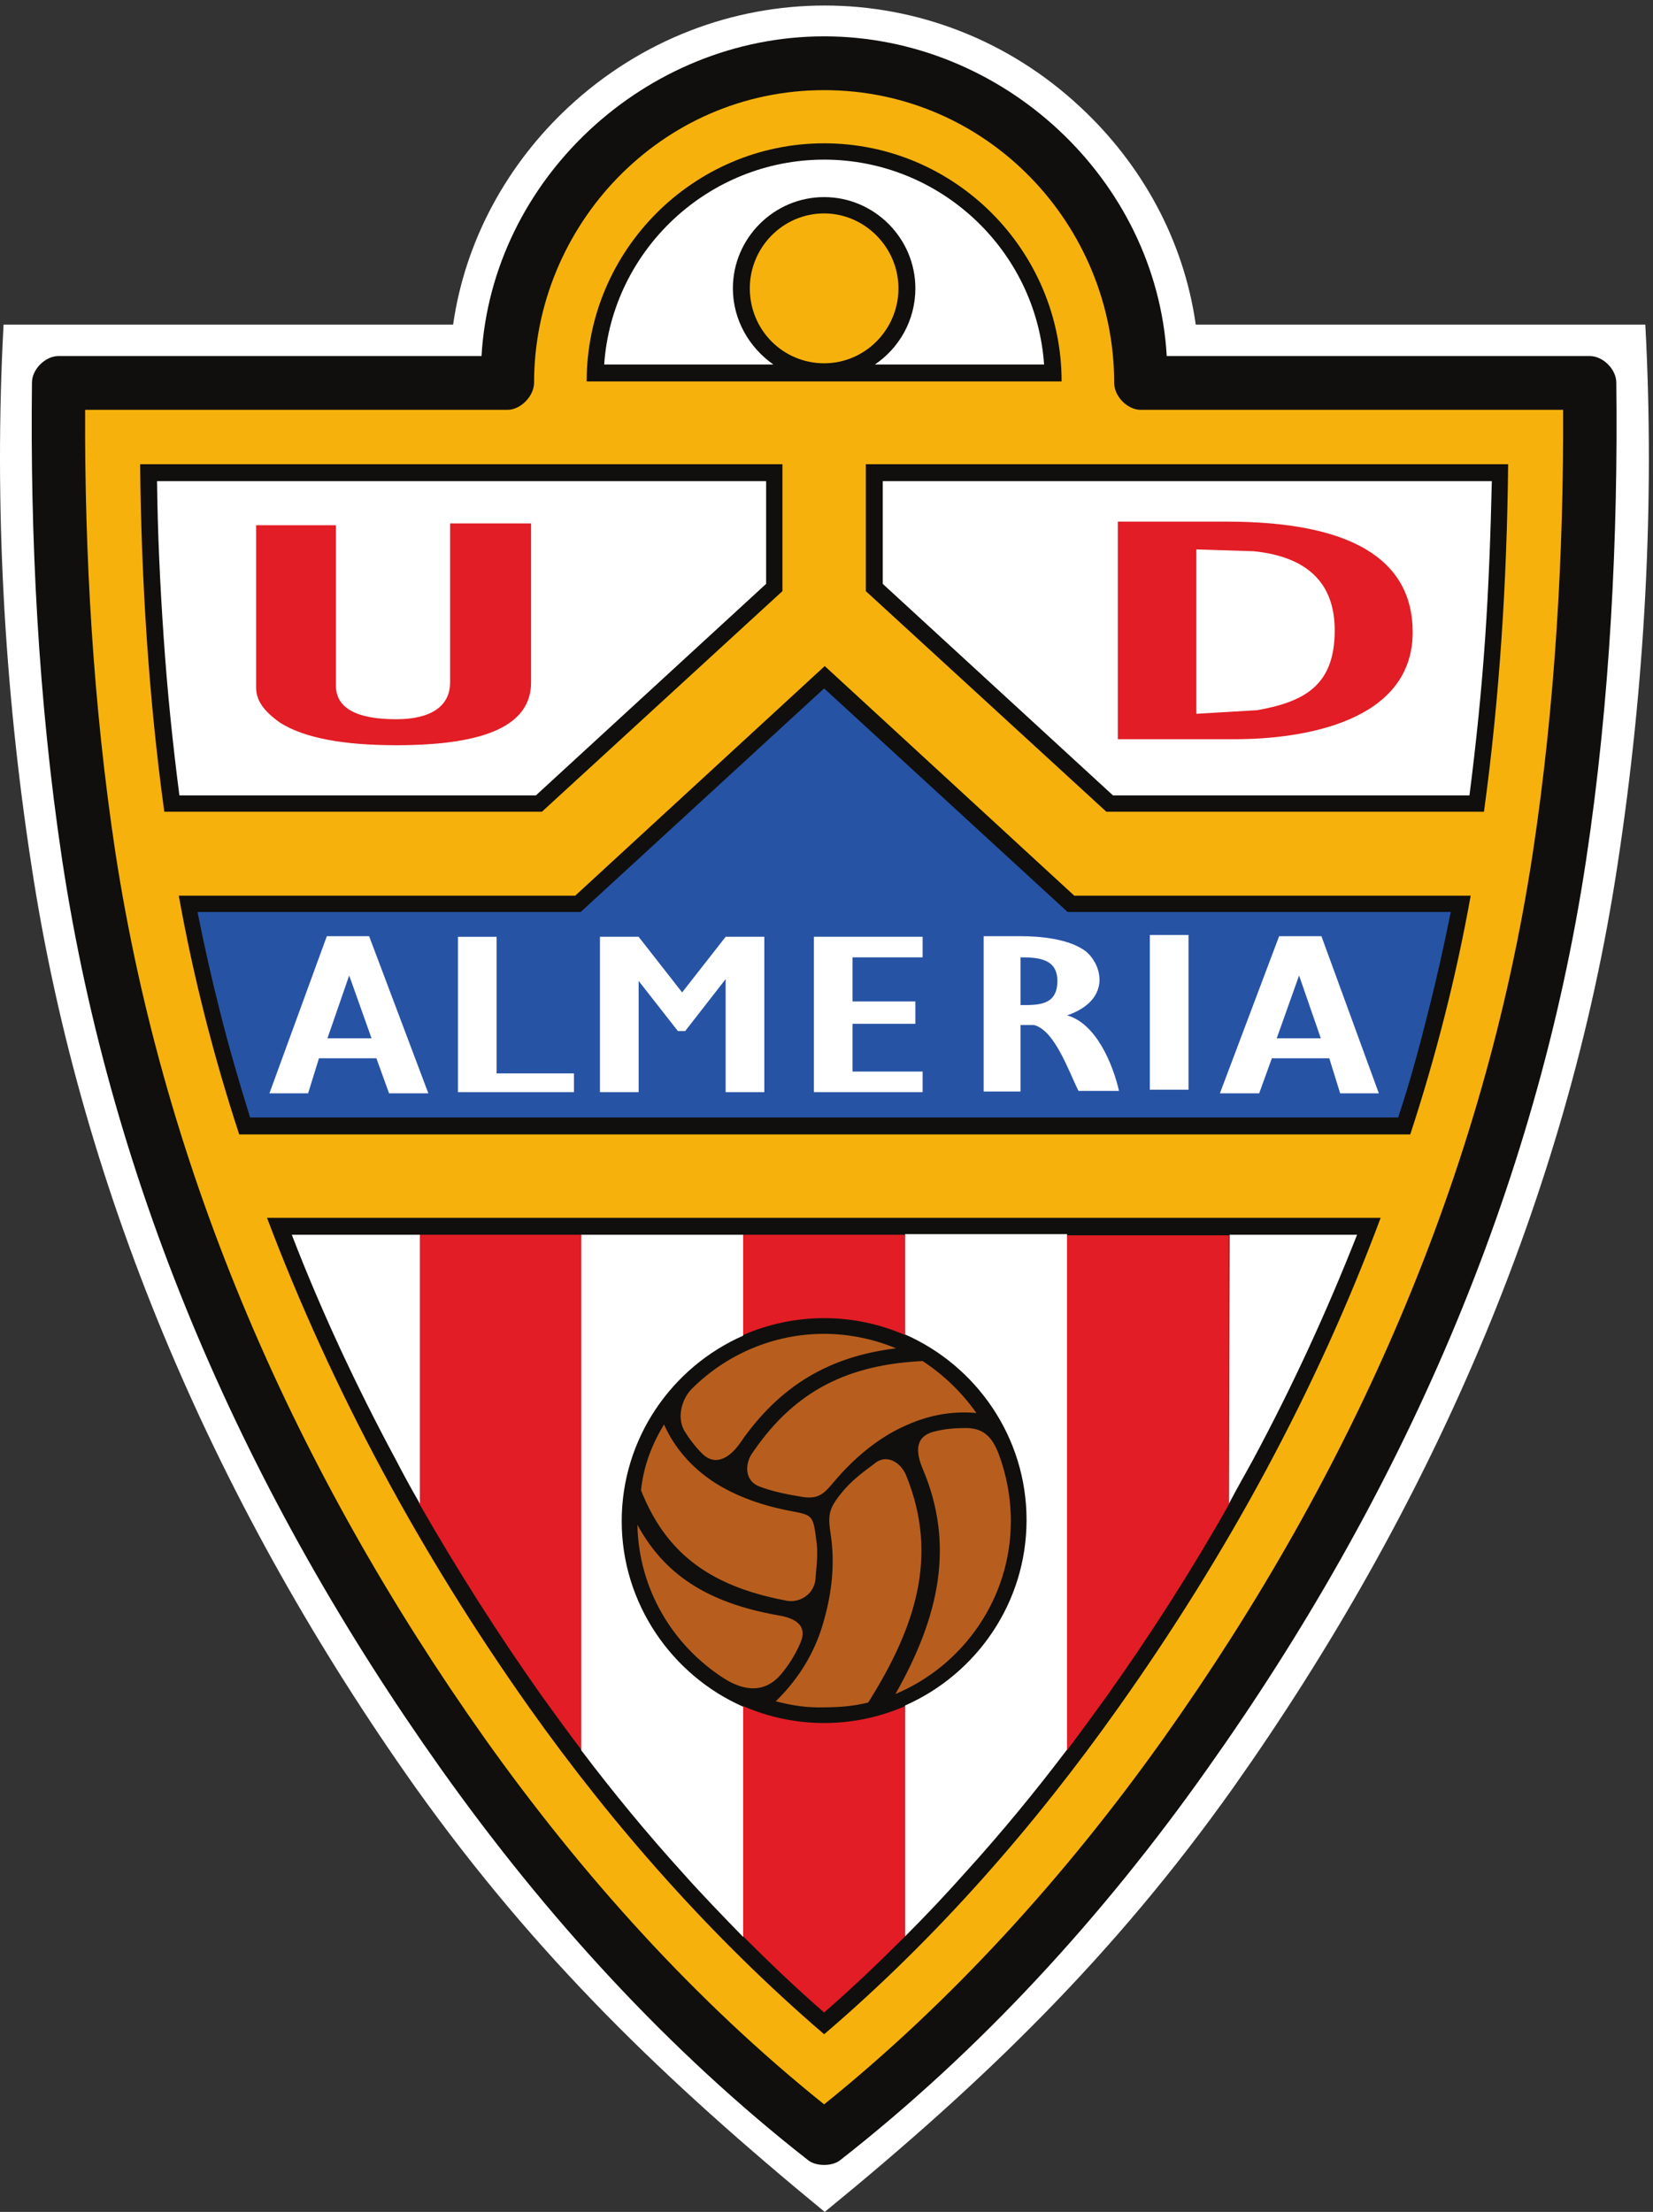 <svg xmlns="http://www.w3.org/2000/svg" xml:space="preserve" width="510.23" height="682.667" viewBox="0 0 510.23 682.667"><rect x="0" y="0" width="510.23" height="682.667" fill="#333333" stroke="none"/><path d="M964.668 984.449C511.711 1623.92 190.566 2348.94 72.769 3125.85 9.664 3536.74-14.175 3964.46 8.262 4379.56H1051.62c28.04 196.33 126.21 373.02 267.84 504.84 337.97 314.14 851.23 314.14 1187.8 0 141.64-131.82 239.8-307.11 267.85-504.84h1043.35c22.44-415.1-1.4-841.42-64.5-1253.71-117.81-776.91-438.94-1500.52-891.91-2141.401C2584.39 593.199 2282.88 301.5 1914.06 0c-370.22 304.309-670.32 593.191-949.392 984.449" style="fill:#fff;fill-opacity:1;fill-rule:nonzero;stroke:none" transform="matrix(.133 0 0 -.133 0 682.667)"/><path d="M1874.8 120.602c-322.54 252.429-607.22 563.75-851.24 907.328-450.146 633.86-762.876 1340.65-879.267 2109.14-56.098 373.03-74.328 753.06-70.121 1107.86 0 30.85 30.851 61.7 61.703 61.7h981.645c23.84 410.89 381.45 741.85 795.14 741.85 413.7 0 771.3-330.96 795.13-741.85h981.65c30.85 0 61.71-30.85 61.71-61.7 4.2-356.2-14.02-736.24-70.11-1107.86-116.4-768.49-429.13-1475.28-879.28-2109.14-242.61-343.578-528.69-654.899-851.23-907.328-18.23-15.43-57.5-15.43-75.73 0" style="fill:#100f0d;fill-opacity:1;fill-rule:nonzero;stroke:none" transform="matrix(.133 0 0 -.133 0 682.667)"/><path d="M1239.53 4244.93c0-30.85-30.85-63.11-61.7-63.11H197.578c-1.402-332.35 18.235-682.95 70.117-1026.52 114.996-748.86 419.309-1437.41 856.845-2055.85 227.18-319.751 490.82-611.43 788.12-849.829 295.9 238.399 560.94 530.078 788.12 849.829 438.94 618.44 743.25 1306.99 856.85 2055.85 51.88 343.57 71.51 695.57 70.11 1026.52h-980.25c-30.85 0-61.7 30.86-61.7 63.11 0 364.61-293.09 678.74-673.13 678.74s-673.13-315.53-673.13-678.74" style="fill:#f6b10c;fill-opacity:1;fill-rule:nonzero;stroke:none" transform="matrix(.133 0 0 -.133 0 682.667)"/><path d="M1815.9 4055.61H325.195c2.801-269.25 19.633-539.9 56.094-806.35h876.471l558.14 511.86v294.49M3444.03 3249.26c36.47 266.45 53.29 537.1 56.1 806.35H2009.42v-294.49l558.14-511.86h876.47" style="fill:#100f0d;fill-opacity:1;fill-rule:nonzero;stroke:none" transform="matrix(.133 0 0 -.133 0 682.667)"/><path d="M3272.95 2500.4c58.9 179.5 106.57 366.01 140.23 553.93h-919.95l-579.17 532.89-579.17-532.89H414.945c33.653-187.92 81.336-374.43 140.235-553.93h2717.77M1912.66 412.289c259.44 221.582 488.02 482.41 684.35 760.081 249.62 351.99 457.17 732.03 607.22 1134.5H619.688c151.457-401.07 357.601-781.11 607.222-1134.5 197.73-279.069 427.72-538.499 685.75-760.081" style="fill:#100f0d;fill-opacity:1;fill-rule:nonzero;stroke:none" transform="matrix(.133 0 0 -.133 0 682.667)"/><path d="M1778.03 4016.35H364.457c1.406-120.6 7.012-241.21 15.43-363.21 8.414-124.81 21.035-246.82 36.461-366.02h827.392l534.29 490.83v238.4M3410.37 3287.12c15.43 120.6 28.06 242.61 36.47 366.02 8.41 122 12.62 242.61 15.43 363.21H2048.69v-238.4l534.3-490.83h827.38" style="fill:#fff;fill-opacity:1;fill-rule:nonzero;stroke:none" transform="matrix(.133 0 0 -.133 0 682.667)"/><path d="M3244.9 2539.67c26.64 79.93 49.08 162.67 70.12 246.81 19.63 77.13 36.45 152.86 51.88 229.99h-889.09l-565.15 518.87-565.15-518.87H458.418c15.426-77.13 32.258-152.86 51.887-229.99 21.035-84.14 44.875-165.48 70.121-246.81H3244.9" style="fill:#2753a5;fill-opacity:1;fill-rule:nonzero;stroke:none" transform="matrix(.133 0 0 -.133 0 682.667)"/><path d="M779.555 3542.35v371.62H594.449v-377.23c0-29.45 18.227-54.69 56.094-81.34 56.094-35.06 145.844-51.88 269.246-51.88 210.361 0 312.731 47.68 312.731 145.84v368.82H1044.6v-368.82c0-54.69-43.47-85.54-124.803-85.54-93.961 0-140.242 26.64-140.242 78.53M3278.55 3665.75c0-208.95-256.63-248.21-410.88-248.21h-273.46v504.85h252.42c286.08 0 431.92-85.55 431.92-256.64zm-180.9 4.21c0 110.79-64.51 171.09-187.91 183.71l-133.23 4.21v-381.44l141.63 8.41c109.39 19.64 179.51 57.5 179.51 185.11" style="fill:#e21d25;fill-opacity:1;fill-rule:nonzero;stroke:none" transform="matrix(.133 0 0 -.133 0 682.667)"/><path d="M1912.66 4800.26c304.31 0 551.13-249.62 551.13-552.53H1361.53c0 304.31 248.22 552.53 551.13 552.53" style="fill:#100f0d;fill-opacity:1;fill-rule:nonzero;stroke:none" transform="matrix(.133 0 0 -.133 0 682.667)"/><path d="M1912.66 4289.81c95.36 0 172.49 78.53 172.49 173.89 0 95.35-78.53 173.89-172.49 173.89-95.36 0-172.49-78.54-172.49-173.89 0-96.76 77.13-173.89 172.49-173.89" style="fill:#f6b10c;fill-opacity:1;fill-rule:nonzero;stroke:none" transform="matrix(.133 0 0 -.133 0 682.667)"/><path d="M1912.66 4762.4c269.25 0 492.22-210.36 510.46-475.4h-392.66c56.09 37.87 93.95 102.38 93.95 176.7 0 116.39-95.36 211.75-211.75 211.75s-211.76-95.36-211.76-211.75c0-72.93 37.87-137.43 93.96-176.7H1402.2c18.24 265.04 241.21 475.4 510.46 475.4M2668.53 2963.18h89.75v-359.01h-89.75v359.01M1062.83 2598.56v360.41h89.75v-316.93h179.51v-43.48h-269.26M1978.57 2646.24h162.67v-47.68h-252.42v360.41h252.42v-47.68h-162.67v-102.37h145.84v-51.89h-145.84v-110.79M1684.08 2860.8l-93.96-120.6h-16.83l-91.15 116.4v-258.04h-89.75v360.41h89.75l100.97-129.02 100.97 129.02h89.75v-360.41h-89.75v262.24M2399.28 2754.23h-30.85v-154.26h-85.55v360.4h85.55c44.87 0 112.19-5.61 151.45-35.05 23.84-19.64 37.86-54.7 29.45-84.15-8.41-32.25-39.27-53.29-72.92-64.51 67.31-18.23 106.58-113.59 120.6-175.29h-93.96c-21.04 40.67-54.69 141.64-103.77 152.86zm54.69 102.37c0 51.88-44.88 54.69-85.54 54.69v-110.78c40.66 0 85.54-1.41 85.54 56.09M2831.2 2595.76l137.43 364.61h98.17l133.22-364.61h-89.75l-25.24 81.34h-133.22l-29.46-81.34zm183.71 273.46-51.88-145.84h102.37l-50.49 145.84M994.117 2595.76l-137.433 364.61H758.52l-133.223-364.61h89.754l25.242 81.34h133.223l29.449-81.34zM810.41 2869.22l51.887-145.84H759.922l50.488 145.84" style="fill:#fff;fill-opacity:1;fill-rule:nonzero;stroke:none" transform="matrix(.133 0 0 -.133 0 682.667)"/><path d="M2266.06 1853.91c-61.71 5.61-117.81-7.01-171.09-32.25-57.5-26.64-112.2-71.53-158.47-126.21-22.44-26.64-35.06-42.07-72.92-36.47-35.06 5.62-70.12 12.63-99.57 23.85-36.46 12.62-36.46 53.28-16.83 79.93 99.57 145.84 224.38 203.34 394.06 211.76 49.08-32.26 91.15-72.93 124.82-120.61zm-187.92-652.1c100.97 178.11 138.83 344.98 63.1 523.09-14.02 33.65-21.03 72.92 25.24 85.54 21.04 5.61 44.88 8.42 67.32 8.42 49.08 2.8 68.71-21.04 84.14-60.31 18.23-49.08 28.05-100.96 28.05-155.66 0-179.5-110.78-335.16-267.85-401.08zm-277.67-16.82c57.5 56.09 93.96 120.6 112.19 189.31 18.23 64.52 25.24 131.83 15.43 196.34-7.02 46.27-5.61 60.3 25.24 98.17 21.04 26.64 49.08 47.67 75.72 67.3 29.46 25.25 63.11 1.41 74.33-28.05 75.73-186.5 21.03-351.98-88.35-525.87-32.26-8.42-67.31-11.23-102.37-11.23-37.86-1.39-75.73 4.21-112.19 14.03zm-321.14 409.49c2.81-150.06 82.74-280.47 200.54-356.2 46.28-29.45 98.16-37.86 138.83 16.83 15.43 19.63 28.05 40.67 37.87 63.1 21.03 44.88-15.43 60.3-49.08 65.92-168.29 29.44-266.45 96.76-328.16 210.35zm61.71 232.79c25.24-56.09 64.5-99.57 114.99-133.23 51.89-33.65 114.99-56.09 185.11-68.71 44.88-8.42 46.28-11.22 53.29-65.91 4.21-28.05 1.4-54.7-1.4-84.14 0-43.48-40.67-64.51-71.52-56.09-183.71 35.06-279.07 117.79-333.77 255.22 5.61 56.1 25.25 106.58 53.3 152.86zm371.62 210.35c-119.2 0-228.58-49.08-307.12-127.61-23.84-23.84-35.06-67.32-16.82-98.17 11.22-18.23 25.24-36.46 40.67-51.88 32.25-32.26 65.9-7.01 86.94 22.43 93.96 137.43 211.76 203.35 363.21 221.57-50.49 21.04-107.98 33.66-166.88 33.66" style="fill:#b75e1e;fill-opacity:1;fill-rule:nonzero;stroke:none" transform="matrix(.133 0 0 -.133 0 682.667)"/><path d="M1348.91 2267.61H973.082v-624.05c88.348-154.26 183.708-304.31 286.078-448.76 29.45-40.66 58.9-81.33 89.75-122v1194.81M2476.41 1071.4c30.85 40.67 60.3 81.33 89.75 122.01 103.77 145.84 199.13 294.49 286.08 448.75v624.05h-375.83V1071.4M2100.58 2034.82v232.79h-375.83v-232.79c57.49 25.24 122 39.26 187.91 39.26s130.42-14.02 187.92-39.26M1912.66 462.781c64.51 56.09 126.21 114.989 187.92 176.688v534.301c-57.5-25.24-122.01-39.26-187.92-39.26-65.91 0-130.42 14.02-187.91 39.26V639.469c61.7-61.699 123.4-120.598 187.91-176.688" style="fill:#e21d25;fill-opacity:1;fill-rule:nonzero;stroke:none" transform="matrix(.133 0 0 -.133 0 682.667)"/><path d="M973.082 2267.61H677.184c68.714-178.1 150.054-352 241.207-521.67 18.23-35.06 36.464-68.73 56.093-102.38v624.05h-1.402M1724.75 2267.61h-375.84V1071.4c74.33-98.17 152.86-193.521 235.6-284.681 44.88-50.481 92.56-99.559 140.24-148.649v534.3c-165.48 72.92-281.88 239.81-281.88 430.52 0 192.13 116.4 357.61 281.88 430.53v234.19M2852.24 1643.56c18.23 35.06 37.86 68.71 56.09 102.38 91.15 169.67 171.09 343.57 241.21 521.67h-295.9l-1.4-624.05M2100.58 639.469c47.67 47.691 95.36 98.16 140.23 148.652 82.75 91.16 161.27 186.52 235.6 284.679v1196.21h-375.83v-232.79c165.48-72.92 281.87-238.4 281.87-430.52 0-192.13-116.39-357.61-281.87-430.53V639.469" style="fill:#fff;fill-opacity:1;fill-rule:nonzero;stroke:none" transform="matrix(.133 0 0 -.133 0 682.667)"/></svg>